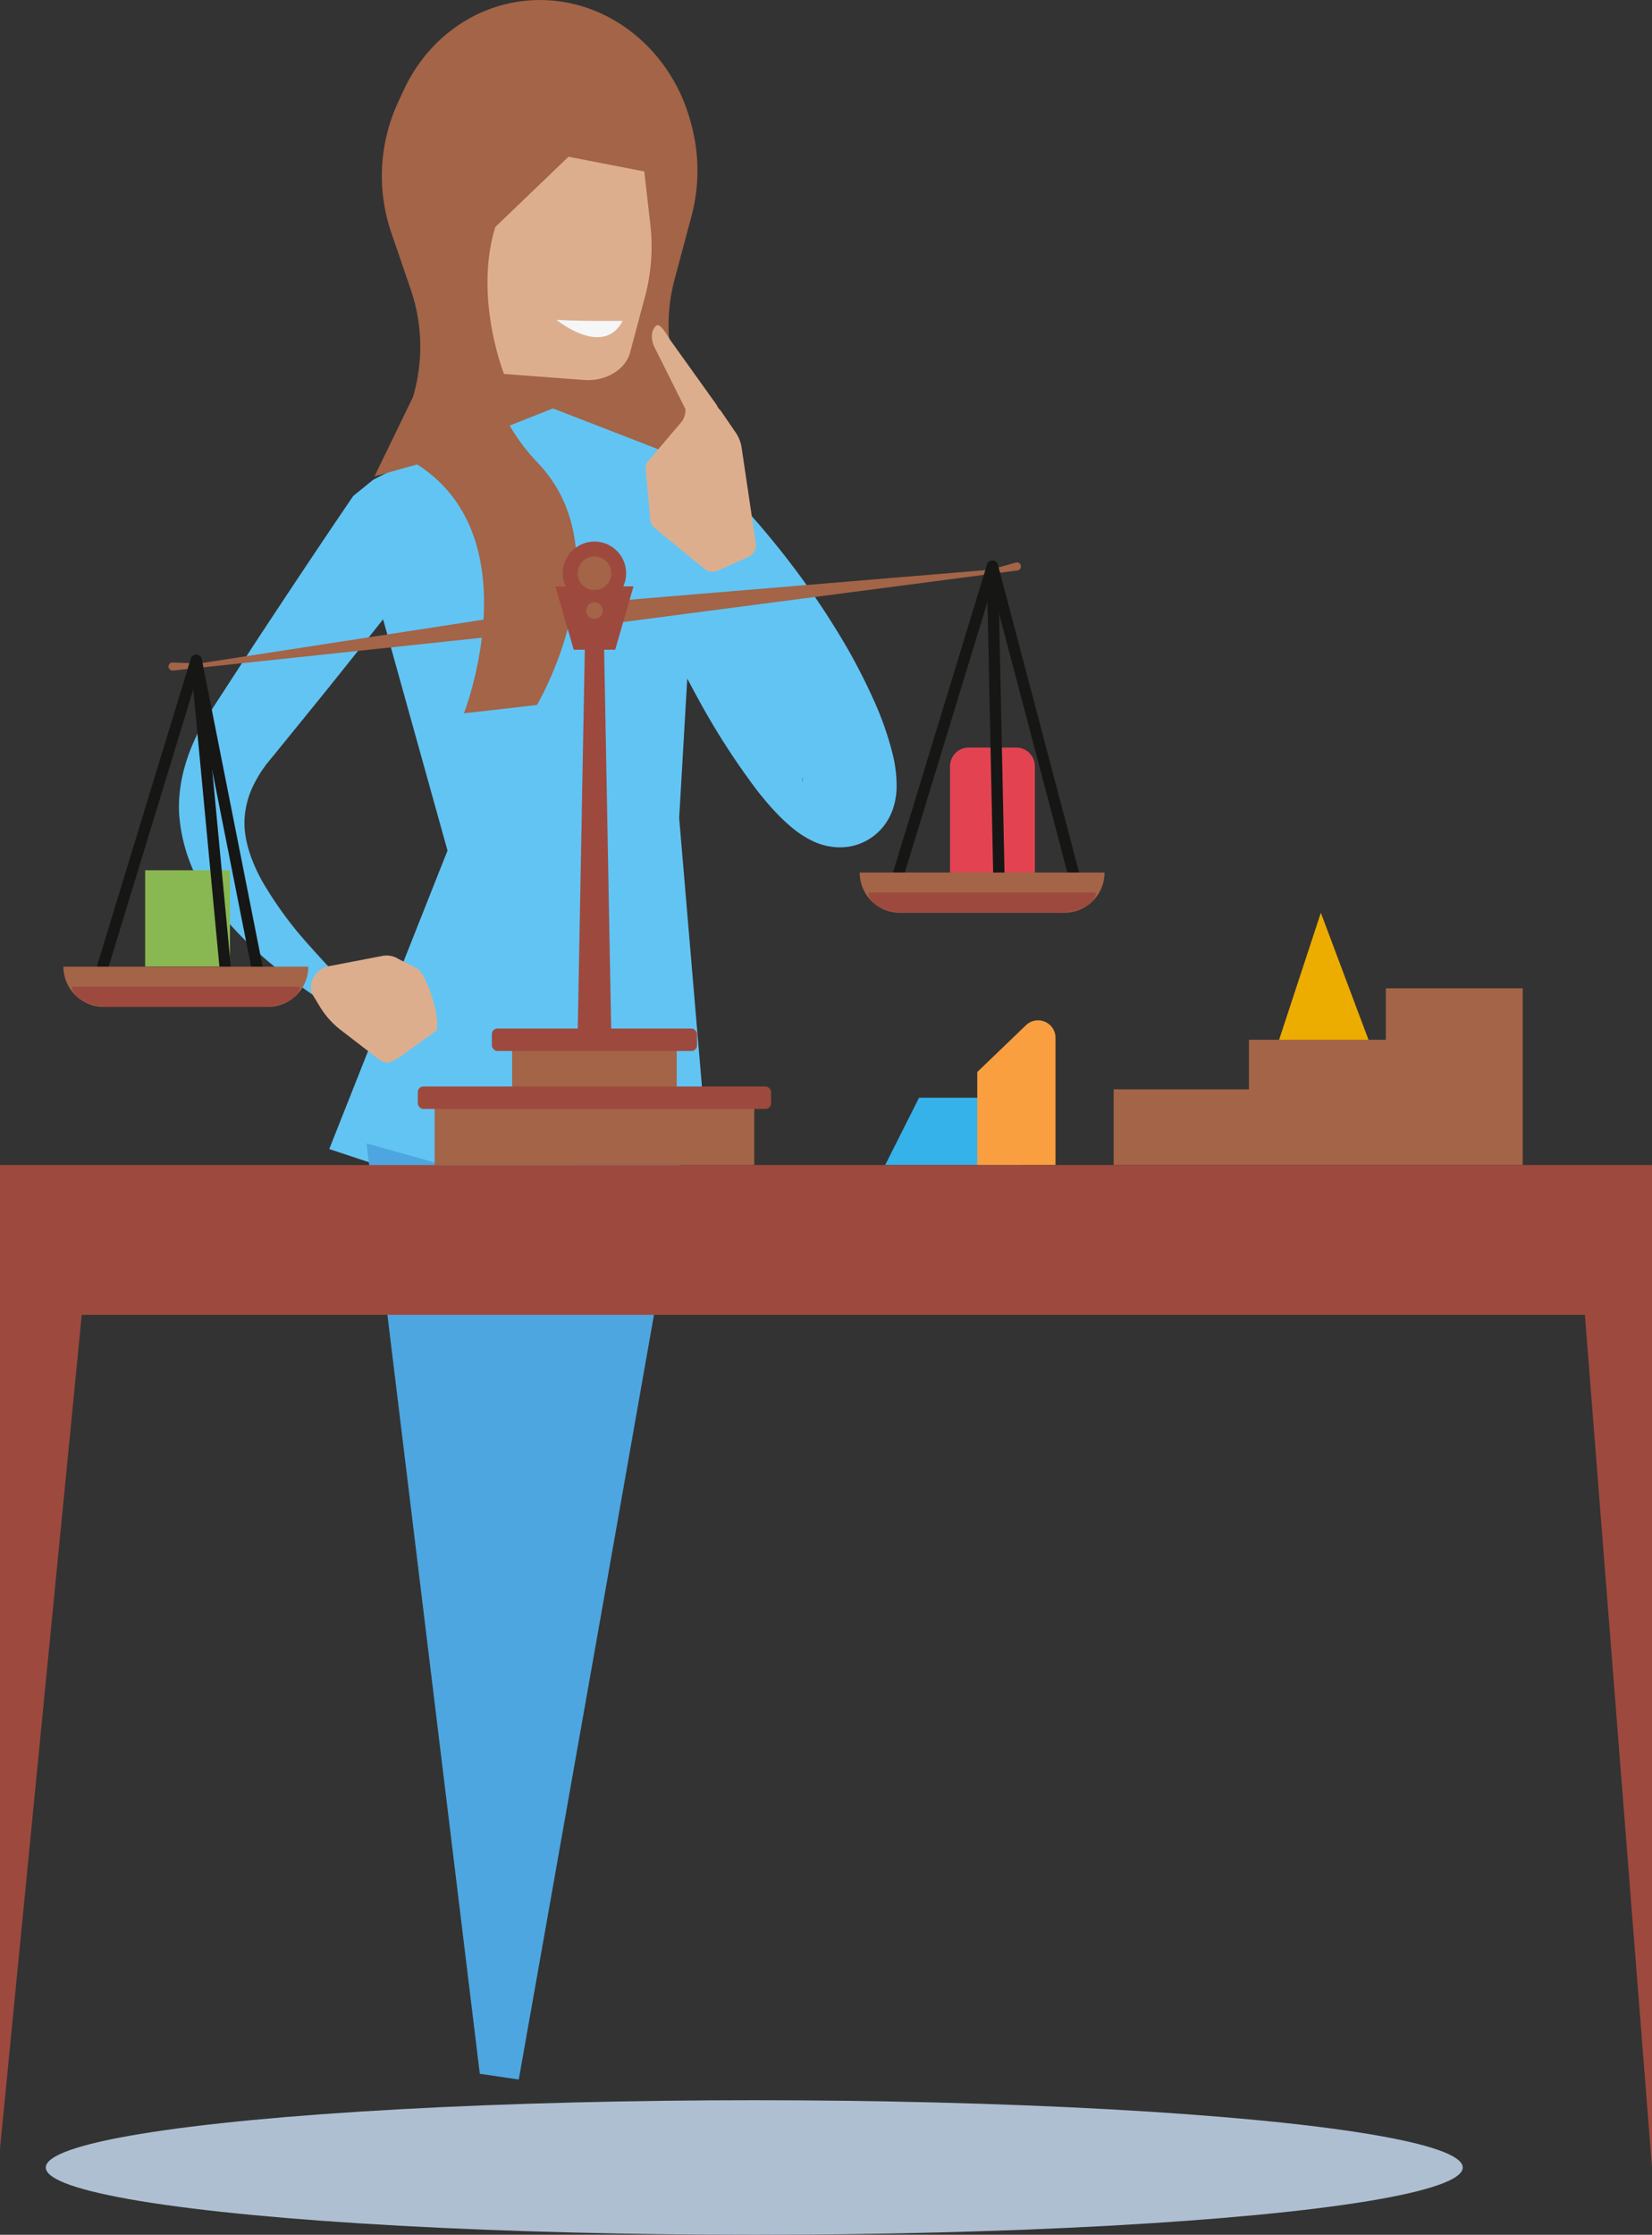 <svg xmlns="http://www.w3.org/2000/svg" width="294.803" height="398.652" viewBox="0 0 294.803 398.652"><rect x="0" y="0" width="294.803" height="398.652" fill="#333333" stroke="none"/><defs><style>.a{fill:#62c4f3;}.b{fill:#a36447;}.c{fill:#ddae8d;}.d{fill:#4da6df;}.e{fill:#f5f6f7;}.f{fill:#9e493e;}.g{fill:#161615;}.h{fill:#89b751;}.i{fill:#e34351;}.j{fill:#edac00;}.k{fill:#35b2ea;}.l{fill:#fa9f3f;}.m{fill:#aebfd2;}</style></defs><g transform="translate(-3376.724 -1173.032)"><g transform="translate(3408.652 1173.032)"><path class="a" d="M3476.8,1211.628c2.374,1.852,4.592,3.861,6.847,5.863q3.269,3.087,6.439,6.322a152.936,152.936,0,0,1,11.825,13.776,141.121,141.121,0,0,1,10.176,15.342c1.523,2.712,2.953,5.5,4.276,8.431a56.267,56.267,0,0,1,3.406,9.528,23.467,23.467,0,0,1,.8,6.594,12.924,12.924,0,0,1-.413,2.785,10.471,10.471,0,0,1-2.5,4.565,9.919,9.919,0,0,1-5.58,2.953,10.725,10.725,0,0,1-1.847.127,11.463,11.463,0,0,1-4.572-1.094,17.627,17.627,0,0,1-3.868-2.516,31.436,31.436,0,0,1-2.329-2.169c-1.356-1.392-2.469-2.72-3.534-4.048a130.2,130.2,0,0,1-10.368-15.939,297.565,297.565,0,0,1-15.526-32.783l5.691,5.539c-6.735-2.633-13.492-5.209-20.2-7.913l7.633-.217c-4.766,2.006-9.5,4.086-14.3,6.01-4.788,1.957-9.57,3.928-14.4,5.79l3.536-2.874c-6.255,8.066-12.63,16.052-19.025,24.038l-9.684,11.924-1.206,1.467-.783,1.1a25.155,25.155,0,0,0-1.463,2.544,15.647,15.647,0,0,0-1.55,5.264c-.427,3.592.769,7.656,2.951,11.689a67.173,67.173,0,0,0,8.518,11.677c6.615,7.534,14.257,14.5,21.725,21.648a193.772,193.772,0,0,1-26.4-16.676,66.628,66.628,0,0,1-11.724-11.42,30.2,30.2,0,0,1-6.812-17.008c-.363-6.691,2.3-13.317,5.444-18.022l8.431-12.96c5.68-8.6,11.379-17.21,17.2-25.732l3.536-2.874c4.6-2.386,9.24-4.663,13.877-6.954,4.622-2.323,9.317-4.491,13.976-6.733l7.636-.216c6.793,2.481,13.539,5.089,20.3,7.642l5.691,5.539c4.545,10.647,9.113,21.266,14.134,31.393a141.919,141.919,0,0,0,7.9,14.3c.674,1.05,1.37,2.054,1.994,2.848.306.395.6.741.791.957.16.219.343.306-.269.028a6.286,6.286,0,0,0-2.459-.5,6.773,6.773,0,0,0-1.3.1,7.313,7.313,0,0,0-4.139,2.2,5.706,5.706,0,0,0-1.492,2.621c-.1.455-.068.587-.054.609a5.582,5.582,0,0,0,.014-2.186,52.2,52.2,0,0,0-1.574-7.419c-.712-2.6-1.595-5.24-2.55-7.873-1.886-5.286-4.121-10.562-6.531-15.8s-5.029-10.448-7.743-15.666q-2.028-3.916-4.217-7.783Z" transform="translate(-3392.501 -1136.76)"/><path class="a" d="M3410.72,1226.52l16.142,57.927-21.106,53.245,22.741,7.531,44.9-5.365-5.194-61.213,3.844-66.234" transform="translate(-3378.931 -1132.715)"/><path class="b" d="M3419.574,1252.417l9.228-40.793s-5.82,27.39,10,43.875-.062,43.292-.062,43.292l-13.029,1.486s12.175-31.267-8.34-44.4l-7.626,2.139,6.869-14.16a31.518,31.518,0,0,0-.4-19.185l-3.444-10.058a31.323,31.323,0,0,1,1.131-23.217l1.066-2.3c4.4-9.5,13.3-15.638,23.257-16.039h0c12.893-.52,24.536,8.617,28.015,21.988l.125.484a31.5,31.5,0,0,1-.038,16.036l-3.042,11.37a31.543,31.543,0,0,0,1.061,19.45l5.6,14.49-28.351-10.987-10.535,4.173Z" transform="translate(-3374.848 -1173.031)"/><path class="c" d="M3447.692,1189.473l1.085,9.52a34.744,34.744,0,0,1-.994,12.96l-2.639,9.856c-.81,3.023-4.37,5.148-8.15,4.865l-14.333-1.079s-5.452-13.7-1.542-26.232l13.047-12.515Z" transform="translate(-3364.646 -1158.887)"/><path class="d" d="M3436.211,1440.807l15.049-84.959,14.113-80-36.549,3.5-19.779-5.531,20.214,165.961Z" transform="translate(-3375.564 -1069.846)"/><path class="e" d="M3437.609,1201.41s-8.01.087-11.815-.186C3425.794,1201.224,3434.122,1208.058,3437.609,1201.41Z" transform="translate(-3358.417 -1144.169)"/><path class="c" d="M3438.172,1204.5l8.2,11.458a2.376,2.376,0,0,0,.667.943l2.425,3.551a6.743,6.743,0,0,1,1.3,2.87l2.619,17.651a2.362,2.362,0,0,1-1.395,2.064l-5.4,2.427a2.365,2.365,0,0,1-2.469-.328l-8.779-7.2a2.367,2.367,0,0,1-.864-1.92l-.83-8.808a2.374,2.374,0,0,1,.293-1.054l6.223-7.314a3.671,3.671,0,0,0,.609-2.169L3435.442,1206c-.713-1.158-1.044-3.094.034-4.157C3436.234,1201.1,3437.414,1203.4,3438.172,1204.5Z" transform="translate(-3350.381 -1143.685)"/><path class="c" d="M3407.315,1259.167l9.6-1.841a3.894,3.894,0,0,1,2.85.552l3.37,1.71c1.72,1.109,4.306,9.313,3.327,11.108l-6.472,4.675c-2.216,1.267-2.216,1.267-3.8.358l-6.735-5.189a15.144,15.144,0,0,1-3.738-4.189l-1.463-2.425A3.9,3.9,0,0,1,3407.315,1259.167Z" transform="translate(-3380.579 -1086.807)"/></g><g transform="translate(3376.724 1269.639)"><g transform="translate(11.323)"><g transform="translate(18.751 3.719)"><path class="b" d="M3466.349,1230.281l-73.958,7.86a.723.723,0,0,1-.8-.632h0a.723.723,0,0,1,.662-.805l4.818.172,68.8-10.6Z" transform="translate(-3391.584 -1218.852)"/><path class="b" d="M3430.231,1233.685l73.748-9.641a.721.721,0,0,0,.631-.8h0a.723.723,0,0,0-.832-.627l-4.645,1.293-69.376,5.766Z" transform="translate(-3352.505 -1222.605)"/></g><path class="f" d="M3439.64,1224.715l-3.27,11.307h-7.4l-3.269-11.307" transform="translate(-3337.91 -1216.727)"/><rect class="b" width="57.036" height="12.008" transform="translate(66.241 99.212)"/><rect class="b" width="29.37" height="9.172" transform="translate(80.074 90.04)"/><rect class="f" width="36.612" height="4.003" rx="0.989" transform="translate(76.453 86.872)"/><rect class="f" width="63.04" height="4.003" rx="0.989" transform="translate(63.239 97.211)"/><path class="f" d="M3433.663,1303.165h-6l1.435-77.048h3.135Z" transform="translate(-3335.902 -1215.293)"/><circle class="f" cx="5.654" cy="5.654" r="5.654" transform="translate(89.105)"/><circle class="b" cx="1.491" cy="1.491" r="1.491" transform="translate(93.268 10.824)"/><circle class="b" cx="3.002" cy="3.002" r="3.002" transform="translate(91.757 2.652)"/><path class="g" d="M3386.292,1287.4a1.013,1.013,0,0,1-.967-1.309l16.69-54.642a1.012,1.012,0,0,1,1.959.1l10.827,54.642a1.011,1.011,0,1,1-1.983.395l-10.043-50.689-15.512,50.788A1.019,1.019,0,0,1,3386.292,1287.4Z" transform="translate(-3379.288 -1210.558)"/><rect class="h" width="15.137" height="17.154" transform="translate(14.576 58.639)"/><path class="i" d="M3.324,0h8.488a3.324,3.324,0,0,1,3.324,3.324v18.97a0,0,0,0,1,0,0H0a0,0,0,0,1,0,0V3.324A3.324,3.324,0,0,1,3.324,0Z" transform="translate(158.215 36.75)"/><path class="g" d="M3399.693,1287.4a1.013,1.013,0,0,1-1.006-.917l-5.156-54.642a1.014,1.014,0,0,1,.913-1.1,1.027,1.027,0,0,1,1.1.913l5.157,54.642a1.015,1.015,0,0,1-.913,1.1C3399.758,1287.4,3399.726,1287.4,3399.693,1287.4Z" transform="translate(-3370.845 -1210.558)"/><path class="b" d="M3382.319,1258.24h43.692a7.169,7.169,0,0,1-7.17,7.17h-29.353a7.169,7.169,0,0,1-7.17-7.17Z" transform="translate(-3382.319 -1182.406)"/><path class="f" d="M3383.079,1260.012H3423.7c0,1.979-2.984,3.584-6.666,3.584h-27.284c-3.681,0-6.666-1.6-6.666-3.584Z" transform="translate(-3381.541 -1180.592)"/><path class="g" d="M3456.5,1279.11a.989.989,0,0,1-.3-.044,1.014,1.014,0,0,1-.672-1.265l16.69-54.644a1.012,1.012,0,0,1,1.979.275l1.147,54.644a1.015,1.015,0,0,1-.992,1.034h-.02a1.011,1.011,0,0,1-1.012-.99l-1.014-48.323-14.842,48.6A1.017,1.017,0,0,1,3456.5,1279.11Z" transform="translate(-3307.41 -1219.053)"/><path class="g" d="M3479.168,1279.112a1.015,1.015,0,0,1-.978-.753l-14.419-54.644a1.012,1.012,0,1,1,1.957-.518l14.419,54.644a1.012,1.012,0,0,1-.72,1.237A.962.962,0,0,1,3479.168,1279.112Z" transform="translate(-3298.967 -1219.055)"/><path class="b" d="M3452.529,1249.943h43.7a7.173,7.173,0,0,1-7.172,7.172H3459.7a7.173,7.173,0,0,1-7.172-7.172Z" transform="translate(-3310.441 -1190.9)"/><path class="f" d="M3453.29,1251.715H3493.9c0,1.981-2.983,3.586-6.664,3.586h-27.284c-3.682,0-6.667-1.605-6.667-3.586Z" transform="translate(-3309.662 -1189.086)"/></g><path class="b" d="M3474.925,1291.677v-13.509h24.139v-8.839h24.431v-9.186h24.432v31.533Z" transform="translate(-3276.19 -1180.457)"/><path class="j" d="M3496.959,1253.487l-7.446,22.657h15.953Z" transform="translate(-3261.254 -1187.272)"/><path class="k" d="M3454.775,1281.8l6.049-12.008H3479V1281.8Z" transform="translate(-3296.819 -1170.579)"/><path class="l" d="M3462.9,1288.787v-16.593l8.694-8.354a3.112,3.112,0,0,1,5.268,2.242v22.7Z" transform="translate(-3288.505 -1177.567)"/><path class="f" d="M3376.724,1275.725h294.8v178.826l-11.972-152.1H3391.314l-14.59,148.737Z" transform="translate(-3376.724 -1164.505)"/></g><ellipse class="m" cx="126.428" cy="12" rx="126.428" ry="12" transform="translate(3384.896 1547.684)"/></g></svg>